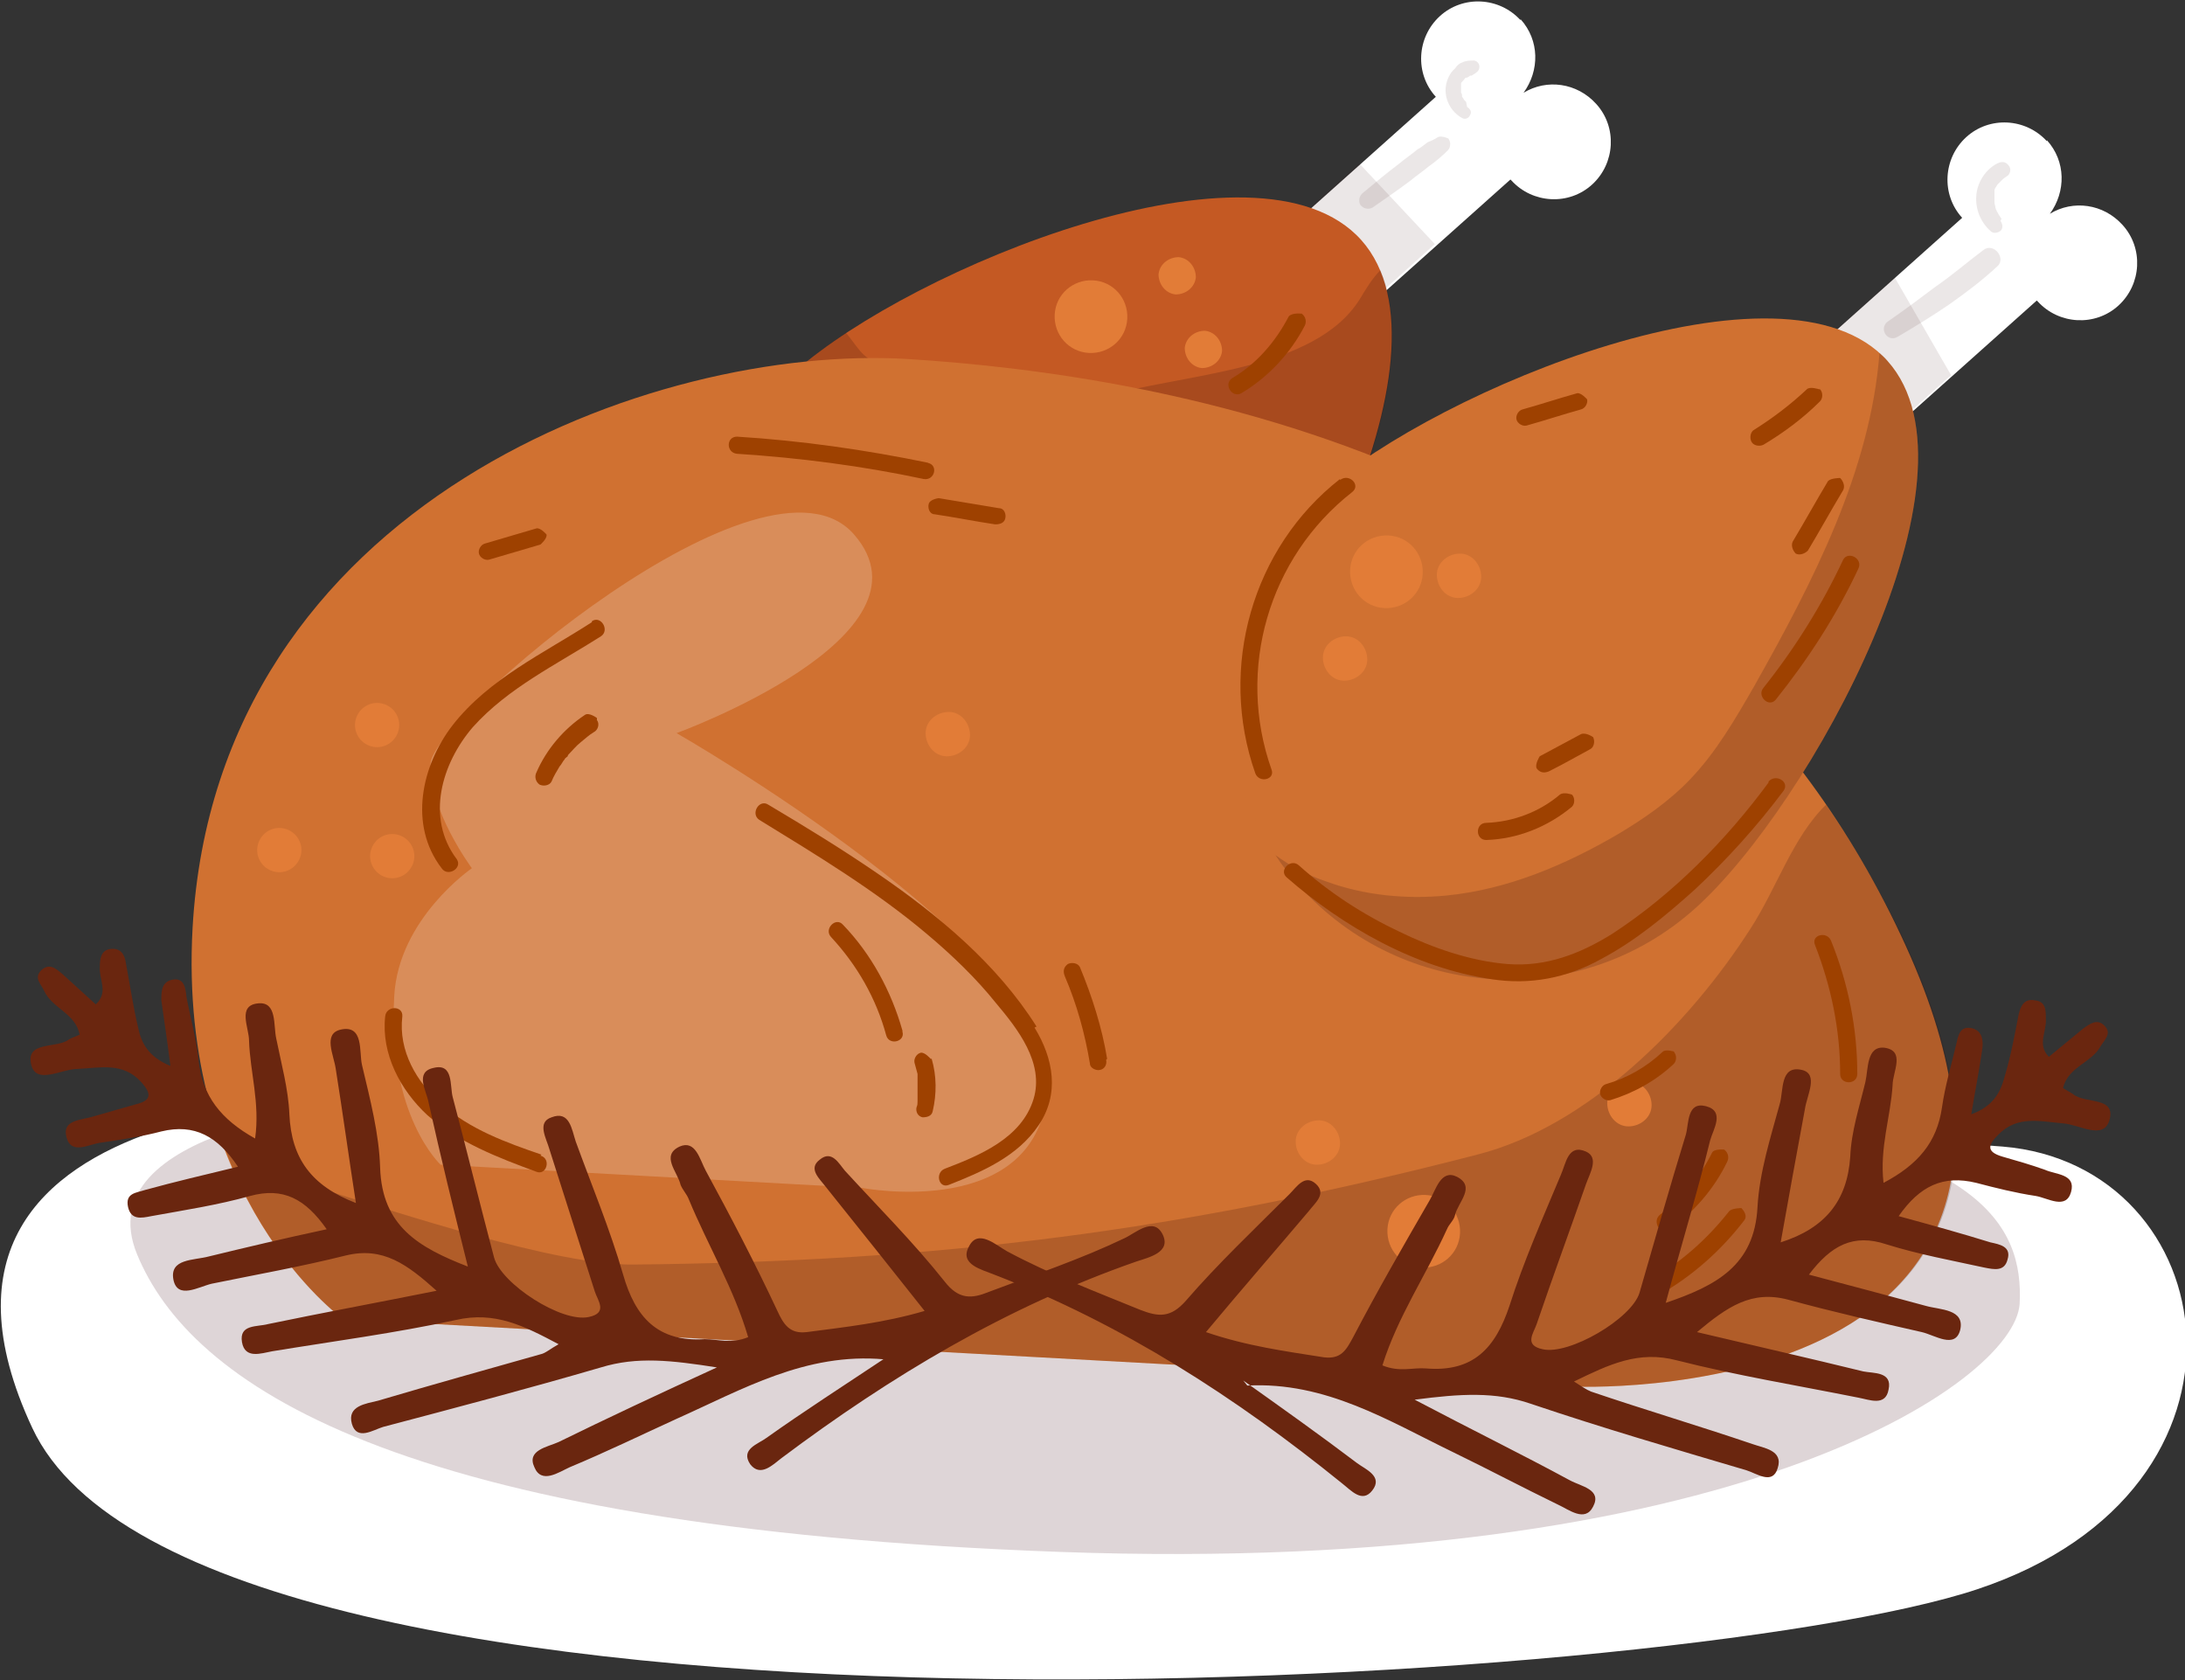 <?xml version="1.0" encoding="UTF-8"?>
<svg xmlns="http://www.w3.org/2000/svg" viewBox="0 0 21.67 16.66">
  <rect x="0" y="0" width="21.67" height="16.66" fill="#333333" stroke="none"/>
  <defs>
    <style>
      .cls-1 {
        opacity: .1;
      }

      .cls-1, .cls-2, .cls-3, .cls-4, .cls-5, .cls-6, .cls-7, .cls-8, .cls-9, .cls-10 {
        stroke-width: 0px;
      }

      .cls-1, .cls-8 {
        fill: #39120b;
      }

      .cls-2 {
        fill: #5c2f3b;
        mix-blend-mode: multiply;
      }

      .cls-2, .cls-8, .cls-10 {
        opacity: .2;
      }

      .cls-3 {
        fill: #6a260f;
        fill-rule: evenodd;
      }

      .cls-4 {
        fill: #d07131;
      }

      .cls-11 {
        isolation: isolate;
      }

      .cls-5 {
        fill: #9e4100;
      }

      .cls-6 {
        fill: #c45923;
      }

      .cls-7, .cls-10 {
        fill: #fff;
      }

      .cls-8, .cls-10 {
        mix-blend-mode: overlay;
      }

      .cls-9 {
        fill: #e27c37;
      }
    </style>
  </defs>
  <g class="cls-11">
    <g id="_Слой_1" data-name="Слой 1">
      <g>
        <path class="cls-7" d="M3.98,10.89s-5.29-.22-3.66,3.27,16.29,2.6,19.29,1.6,2.45-4.21.25-4.39c-2.19-.18-15.88-.48-15.88-.48Z"/>
        <path class="cls-2" d="M3.53,10.96s-2.69.22-2.17,1.48c.52,1.26,2.51,2.71,9.16,2.95,6.66.24,9.46-1.68,9.51-2.46.04-.78-.38-1.61-3.48-1.91-3.11-.3-13.02-.06-13.02-.06Z"/>
        <g>
          <g>
            <g>
              <path class="cls-7" d="M15.08.19c.19.21.19.51.03.73.23-.14.53-.1.72.11.21.23.19.59-.04.8-.23.21-.59.19-.8-.04,0,0,0,0-.01-.01l-2.16,1.93c-.23.2-.57.18-.78-.04-.2-.23-.18-.57.04-.78l2.16-1.93c-.21-.23-.19-.59.04-.8.23-.21.59-.19.8.04Z"/>
              <polygon class="cls-1" points="13.48 1.62 14.23 2.42 13.42 3.15 12.72 2.3 13.48 1.62"/>
              <path class="cls-6" d="M7.89,3.67c-1.14,1.02-1.24,2.77-.22,3.92,1.02,1.14,2.77,1.24,3.92.22,1.14-1.02,2.93-4.29,1.91-5.43-1.02-1.14-4.46.28-5.61,1.3Z"/>
              <path class="cls-8" d="M11.59,7.81c-1.14,1.02-2.89.92-3.92-.22-1.02-1.14-.92-2.89.22-3.91.14-.12.3-.25.5-.38.05.06.09.12.14.18.31.37,1.82.63,2.39.46.81-.24,2.12-.25,2.57-.98.06-.1.12-.2.2-.28.57,1.33-1.04,4.19-2.09,5.13Z"/>
            </g>
            <path class="cls-4" d="M3.4,13.08l12.19.67s5.5.26,3.26-4.48c-2.22-4.72-7.3-5.55-9.85-5.71-2.51-.15-6.85,1.42-7.09,5.64-.15,2.69,1.48,3.87,1.48,3.87Z"/>
            <path class="cls-8" d="M15.59,13.75l-12.19-.67s-.75-.54-1.18-1.72c.32.18.65.33,1,.44.72.22,2.3.75,3.06.74,3.04-.03,5.43-.33,8.37-1.09,1.1-.28,2.1-1.29,2.71-2.24.26-.4.42-.91.75-1.23.27.39.52.82.75,1.29,2.25,4.73-3.27,4.48-3.27,4.48Z"/>
            <path class="cls-7" d="M20.3,1.39c.19.21.19.51.03.73.23-.14.53-.1.72.11.21.23.19.59-.04.8-.23.21-.59.19-.8-.04,0,0,0,0-.01-.01l-2.16,1.93c-.23.2-.57.18-.78-.04-.2-.23-.18-.57.04-.78l2.16-1.93c-.21-.23-.19-.59.04-.8.23-.21.59-.19.8.04Z"/>
            <polygon class="cls-1" points="19.35 3.72 18.43 4.54 17.72 3.71 18.79 2.75 19.35 3.72"/>
            <path class="cls-4" d="M13.11,4.87c-1.14,1.02-1.24,2.77-.22,3.92,1.02,1.14,2.77,1.24,3.92.22,1.14-1.02,2.93-4.29,1.91-5.43-1.02-1.14-4.46.28-5.61,1.3Z"/>
            <path class="cls-8" d="M16.81,9.01c-1.14,1.02-2.89.92-3.92-.22-.09-.1-.17-.2-.24-.31.15.11.32.2.5.26.38.14.8.18,1.2.14.6-.06,1.17-.3,1.7-.61.25-.15.5-.32.71-.54.26-.27.45-.6.64-.93.58-1.03,1.15-2.13,1.24-3.3.03.03.06.05.08.08,1.02,1.14-.77,4.41-1.91,5.43Z"/>
            <path class="cls-10" d="M4.68,8.61s-.43-.58-.41-1.04c.03-.46,3.32-3.28,4.2-2.27.88,1.01-1.76,1.97-1.76,1.97,0,0,3.76,2.15,3.68,3.5-.07,1.35-1.84,1.01-1.84,1.01l-4.18-.23s-.53-.49-.46-1.67c.04-.77.77-1.27.77-1.27Z"/>
            <path class="cls-9" d="M13.39,5.65c-.01.2.14.37.34.38.2.01.37-.14.38-.34s-.14-.37-.34-.38c-.2-.01-.37.14-.38.34Z"/>
            <path class="cls-9" d="M10.46,3.12c-.01.2.14.37.34.38.2.01.37-.14.38-.34.01-.2-.14-.37-.34-.38-.2-.01-.37.14-.38.34Z"/>
            <path class="cls-9" d="M11.49,2.72c0,.1.07.19.17.2.1,0,.19-.07.2-.17,0-.1-.07-.19-.17-.2-.1,0-.19.07-.2.17Z"/>
            <path class="cls-9" d="M11.75,3.45c0,.1.07.19.17.2.1,0,.19-.07.2-.17,0-.1-.07-.19-.17-.2-.1,0-.19.07-.2.17Z"/>
            <path class="cls-9" d="M13.76,12.19c-.01.2.14.37.34.38.2.01.37-.14.38-.34.01-.2-.14-.37-.34-.38-.2-.01-.37.14-.38.34Z"/>
            <path class="cls-9" d="M13.12,6.52c0,.12.09.23.21.23.12,0,.23-.09.23-.21,0-.12-.09-.23-.21-.23-.12,0-.23.09-.23.21Z"/>
            <path class="cls-9" d="M9.18,7.27c0,.12.09.23.21.23.12,0,.23-.09.23-.21,0-.12-.09-.23-.21-.23-.12,0-.23.09-.23.21Z"/>
            <path class="cls-9" d="M3.83,7.39c.11-.05.16-.18.11-.29-.05-.11-.18-.16-.29-.11-.11.05-.16.18-.11.29.05.11.18.16.29.11Z"/>
            <path class="cls-9" d="M2.86,8.63c.11-.05.16-.18.11-.29-.05-.11-.18-.16-.29-.11-.11.05-.16.18-.11.29.05.11.18.16.29.11Z"/>
            <path class="cls-9" d="M3.98,8.69c.11-.05.16-.18.11-.29-.05-.11-.18-.16-.29-.11-.11.05-.16.18-.11.29.05.11.18.16.29.11Z"/>
            <path class="cls-9" d="M12.85,11.32c0,.12.09.23.21.23.12,0,.23-.09.23-.21,0-.12-.09-.23-.21-.23-.12,0-.23.09-.23.21Z"/>
            <path class="cls-9" d="M15.94,10.94c0,.12.09.23.21.23.12,0,.23-.09.23-.21,0-.12-.09-.23-.21-.23-.12,0-.23.09-.23.21Z"/>
            <path class="cls-9" d="M14.25,5.7c0,.12.09.23.21.23.12,0,.23-.09.23-.21,0-.12-.09-.23-.21-.23-.12,0-.23.09-.23.21Z"/>
            <g>
              <path class="cls-5" d="M13.29,4.75c-.87.68-1.21,1.87-.84,2.92.04.1.2.06.16-.04-.35-.99-.03-2.1.8-2.75.09-.07-.03-.19-.12-.12Z"/>
              <path class="cls-5" d="M17.54,7.76c-.42.57-.95,1.11-1.55,1.5-.32.2-.66.33-1.04.3-.37-.03-.74-.16-1.07-.32-.36-.17-.7-.39-1-.66-.08-.07-.2.05-.12.12.56.49,1.28.9,2.03,1.01.38.06.75-.01,1.09-.2.34-.18.64-.43.93-.69.32-.3.61-.62.88-.98.06-.09-.08-.17-.15-.09Z"/>
              <path class="cls-5" d="M18.28,5.55c-.21.45-.48.88-.79,1.27-.07.08.05.2.12.12.32-.4.6-.83.82-1.3.05-.1-.1-.18-.15-.09Z"/>
              <path class="cls-5" d="M18.25,4.74s-.09,0-.12.03c-.12.2-.23.4-.35.6-.02.04,0,.09.03.12.04.02.09,0,.12-.03.12-.2.23-.4.35-.6.02-.04,0-.09-.03-.12Z"/>
              <path class="cls-5" d="M18.04,3.86s-.09-.03-.12,0c-.16.15-.33.28-.52.4-.04.02-.05.08-.03.12.02.04.08.05.12.03.2-.12.39-.26.56-.43.03-.03.03-.09,0-.12Z"/>
              <path class="cls-5" d="M12.9,3.11s-.09-.01-.12.03c-.13.25-.32.47-.56.61-.09.06,0,.2.09.15.27-.16.49-.4.63-.67.02-.04.01-.09-.03-.12Z"/>
              <path class="cls-5" d="M18.16,9.33c-.04-.1-.2-.06-.16.04.16.41.25.84.25,1.28,0,.11.17.11.17,0,0-.45-.09-.9-.26-1.32Z"/>
              <path class="cls-5" d="M17.27,11.98s-.09,0-.12.03c-.22.28-.49.52-.8.69-.09.05,0,.2.09.15.34-.19.63-.45.86-.75.03-.04,0-.09-.03-.12Z"/>
              <path class="cls-5" d="M17.1,11.4s-.1-.01-.12.03c-.12.24-.29.45-.51.61-.04.03-.05.07-.03.12.02.04.08.06.12.03.24-.17.44-.4.57-.67.02-.04.01-.09-.03-.12Z"/>
              <path class="cls-5" d="M16.61,10.43s-.09-.03-.12,0c-.16.15-.35.26-.56.32-.04.01-.07.06-.06.1.01.04.06.07.1.06.23-.07.45-.19.63-.36.03-.03.03-.09,0-.12Z"/>
              <path class="cls-5" d="M5.87,6.17c-.48.31-1.02.56-1.38,1.02-.31.4-.44.99-.11,1.42.06.09.21,0,.15-.09-.31-.41-.15-.95.16-1.31.35-.39.83-.62,1.27-.9.09-.06,0-.21-.09-.15Z"/>
              <path class="cls-5" d="M9.21,4.59c-.63-.13-1.26-.22-1.9-.26-.11,0-.11.16,0,.17.62.04,1.24.12,1.85.25.11.02.15-.14.04-.16Z"/>
              <path class="cls-5" d="M9.91,5.04l-.6-.1s-.09.01-.1.06c-.01.04.01.1.06.1.2.03.4.07.6.1.04,0,.09-.01.1-.06.01-.04-.01-.1-.06-.1Z"/>
              <path class="cls-5" d="M10.28,10.18c-.39-.62-.98-1.11-1.58-1.52-.35-.24-.71-.46-1.08-.68-.09-.06-.18.09-.09.15.57.35,1.15.7,1.66,1.13.25.21.49.44.69.69.21.25.48.59.37.95-.12.39-.54.56-.88.69-.1.04-.06.2.04.16.33-.13.68-.28.89-.59.21-.31.15-.66-.04-.97Z"/>
              <path class="cls-5" d="M5.37,11.45c-.35-.12-.71-.25-.99-.5-.25-.22-.43-.53-.39-.87.01-.11-.16-.11-.17,0-.04.37.15.73.42.98.31.27.7.42,1.08.56.1.04.15-.13.04-.16Z"/>
              <path class="cls-5" d="M10.98,10.5c-.05-.31-.15-.62-.27-.91-.02-.04-.08-.05-.12-.03-.04.03-.05.07-.03.12.12.28.2.57.25.87,0,.04.06.07.1.06.05-.01.07-.06.06-.1Z"/>
              <path class="cls-5" d="M5.92,7.12s-.08-.06-.12-.03c-.21.14-.38.34-.48.57-.02.04-.01.09.03.12.04.02.1.01.12-.03.02-.05.05-.1.08-.15.02-.02.03-.05.05-.07,0-.01.02-.02.03-.03,0,0,0,0,0,0,0,0,0-.01.01-.02.04-.04.07-.08.12-.12.05-.04.08-.07.13-.1.04-.02.06-.08.03-.12Z"/>
              <path class="cls-5" d="M5.42,5.3s-.06-.07-.1-.06c-.17.05-.34.1-.51.15-.04.01-.07.06-.06.1.01.04.06.07.1.06l.51-.15s.07-.06.06-.1Z"/>
              <path class="cls-5" d="M15.74,3.96s-.06-.07-.1-.06c-.18.05-.36.11-.54.16-.04.01-.07.06-.06.1.01.04.06.07.1.06.18-.05.36-.11.54-.16.04-.01.07-.06.06-.1Z"/>
              <path class="cls-5" d="M15.59,7.88s-.08-.03-.12,0c-.2.17-.46.27-.73.28-.11,0-.11.17,0,.17.31-.01.61-.13.85-.33.03-.03.03-.09,0-.12Z"/>
              <path class="cls-5" d="M15.8,7.31s-.07-.05-.12-.03l-.41.22s-.05.08-.03.12c.03.04.07.05.12.03.14-.07.28-.15.41-.22.04-.02.05-.08.03-.12Z"/>
              <path class="cls-5" d="M8.95,10.22c-.11-.39-.31-.76-.59-1.05-.07-.08-.19.04-.12.12.26.28.45.61.55.98.03.1.19.06.16-.04Z"/>
              <path class="cls-5" d="M9.23,10.5s-.06-.07-.1-.06c-.04.01-.07.06-.06.1.01.04.02.07.03.11,0,0,0,.01,0,.02,0,0,0,0,0,0,0,0,0,.02,0,.03,0,.02,0,.04,0,.06,0,.04,0,.08,0,.11,0,0,0,.03,0,.02,0,0,0,.02,0,.03,0,.02,0,.04-.01.06-.01.04.01.09.06.1.04,0,.09-.01.1-.06.04-.17.04-.35-.01-.52Z"/>
            </g>
            <g>
              <path class="cls-1" d="M19.67,2.48c-.16.12-.31.25-.47.36-.16.12-.32.24-.48.35-.09.07,0,.21.1.15.17-.1.35-.21.51-.32.17-.12.33-.24.48-.38.09-.08-.04-.24-.14-.16Z"/>
              <path class="cls-1" d="M19.85,2.17s-.05-.07-.06-.11c0-.02-.01-.03-.01-.06,0-.01,0-.02,0-.04,0,0,0-.02,0-.01,0,0,0-.01,0-.01,0-.01,0-.02,0-.03,0,0,0-.01,0-.02,0,0,0,0,0,0,0,0,0,0,0,0,0-.02.02-.04.03-.06,0,0,0,0,0,0,0,0,0,0,.01-.01,0,0,.02-.02.03-.03.02-.02.02-.02.05-.04.04-.02.05-.08.02-.11-.03-.04-.07-.04-.11-.02-.12.06-.2.19-.21.32-.01.13.04.26.14.35.03.03.07.02.1,0,.03-.03.02-.07,0-.1Z"/>
              <path class="cls-1" d="M14.38,1.38s-.08-.04-.12-.02c-.03.02-.07.04-.1.05-.03.02-.06.05-.1.07-.06.05-.12.09-.18.14-.12.09-.24.19-.36.29-.04.03-.05.08-.03.12.03.04.08.05.12.03.13-.09.26-.18.38-.27.06-.05.12-.09.18-.14.07-.05.13-.1.19-.16.03-.03.03-.09,0-.12Z"/>
              <path class="cls-1" d="M14.54,1.01s0,0,0,0c0,0,0,0,0,0,0,0,0,0-.01-.01,0,0,0,0-.01-.01,0,0,0,0,0,0,0,0-.01-.02-.02-.03,0,0,0,0,0-.01,0,0,0,0,0,0,0-.01,0-.02-.01-.03,0,0,0-.01,0,0,0,0,0-.01,0-.02,0,0,0-.01,0-.02,0,0,0,0,0-.01,0,0,0-.02,0-.03,0,0,0,0,0,0,0,0,0-.01,0-.01,0-.01.01-.02.02-.03,0,0,0,0,0,0,0,0,0,0,0,0,0,0,0,0,.01-.01,0,0,.01-.02.02-.02,0,0,.02-.01,0,0,0,0,0,0,.01,0,0,0,.02-.01.03-.02,0,0,.01,0,.01,0,0,0,.01,0,.02-.01,0,0,0,0,0,0,0,0,.02-.01.03-.02.05-.03.04-.11-.02-.12-.04,0-.08,0-.12.02-.03.01-.05.03-.07.06-.05.04-.08.11-.09.17-.02.13.05.26.16.32.03.02.07,0,.08-.03.02-.03,0-.06-.03-.08Z"/>
            </g>
          </g>
          <path class="cls-3" d="M8.77,13.48c-.78-.07-1.41.3-2.06.59-.35.16-.7.33-1.06.48-.11.05-.28.17-.35,0-.08-.17.13-.2.24-.25.49-.24.98-.47,1.57-.74-.45-.07-.79-.11-1.15,0-.72.21-1.44.4-2.16.59-.1.03-.26.14-.31-.03-.05-.18.14-.2.26-.23.54-.16,1.08-.31,1.61-.46.05-.01.09-.05.18-.1-.34-.18-.63-.33-1.02-.24-.6.13-1.21.21-1.82.31-.11.02-.27.08-.3-.09-.03-.18.15-.15.26-.18.53-.11,1.07-.21,1.67-.33-.29-.26-.53-.44-.9-.35-.44.11-.89.19-1.33.28-.13.03-.34.16-.38-.04-.04-.21.2-.19.35-.23.37-.09.75-.18,1.17-.27-.21-.3-.43-.42-.76-.33-.32.09-.65.14-.98.2-.1.02-.2.04-.23-.09-.03-.14.08-.14.17-.17.29-.08.59-.15.92-.23-.2-.3-.43-.43-.76-.35-.19.05-.39.08-.59.11-.12.01-.3.13-.35-.05-.05-.18.15-.17.27-.21.14-.04.28-.08.42-.12.17-.04.14-.12.05-.22-.18-.2-.41-.14-.63-.13-.16,0-.41.16-.46-.04-.06-.24.25-.16.37-.25.03-.02.07-.03.11-.05-.04-.21-.27-.26-.35-.43-.03-.07-.11-.13-.03-.21.08-.07.14-.02.21.04.11.1.22.2.33.3.13-.12.03-.25.04-.37,0-.08.01-.17.11-.18.1-.01.14.06.15.15.04.21.07.42.12.63.03.15.1.29.32.38-.03-.24-.06-.44-.09-.65,0-.08,0-.17.09-.2.14-.04.15.08.16.17.04.21.1.42.12.63.04.35.22.58.56.77.05-.35-.05-.66-.06-.97,0-.13-.12-.35.09-.37.19-.02.15.22.18.35.05.25.12.5.13.75.02.44.22.71.66.88-.07-.45-.13-.89-.2-1.33-.02-.14-.13-.35.05-.39.23-.05.18.22.21.35.08.34.17.68.18,1.02.02.58.38.79.87.98-.14-.56-.27-1.09-.39-1.63-.02-.11-.14-.3.05-.34.2-.05.16.18.19.29.14.53.27,1.06.41,1.59.07.26.67.65.94.59.19-.04.09-.16.06-.25-.15-.47-.3-.94-.45-1.41-.03-.11-.13-.27.02-.32.18-.07.2.12.24.24.16.44.34.87.47,1.32.12.42.34.67.81.64.13,0,.26.05.43-.02-.14-.48-.4-.91-.59-1.37-.02-.05-.06-.09-.08-.14-.03-.13-.2-.29-.01-.38.16-.07.2.13.26.24.25.46.49.92.71,1.39.06.13.12.23.29.21.38-.05.76-.09,1.17-.21-.34-.43-.66-.83-.98-1.23-.06-.08-.18-.18-.06-.27.12-.1.19.04.25.11.33.36.68.71.99,1.1.14.18.27.17.44.1.45-.17.9-.32,1.34-.53.11-.05.29-.22.38-.04.09.18-.14.23-.26.27-1.29.45-2.44,1.14-3.52,1.95-.09.07-.21.19-.31.06-.1-.15.08-.2.16-.26.38-.27.77-.52,1.16-.78Z"/>
          <path class="cls-3" d="M12.37,13.74c.78-.04,1.4.35,2.04.66.35.17.69.35,1.04.52.11.05.27.18.35.02.09-.17-.12-.2-.23-.26-.48-.26-.97-.5-1.54-.8.46-.06.8-.08,1.15.04.71.24,1.43.45,2.14.66.1.03.26.15.31-.02.06-.18-.14-.2-.25-.24-.53-.18-1.07-.34-1.6-.52-.05-.02-.09-.05-.17-.1.35-.17.64-.31,1.02-.21.59.15,1.2.25,1.8.37.11.02.27.09.3-.08.04-.18-.15-.16-.25-.18-.53-.13-1.06-.25-1.65-.39.3-.25.54-.42.91-.32.44.12.88.22,1.32.32.13.03.33.17.38-.02.05-.21-.2-.2-.34-.24-.37-.1-.74-.2-1.16-.31.22-.29.44-.41.77-.3.32.1.65.16.97.23.1.02.2.04.23-.08.04-.13-.08-.15-.17-.17-.29-.09-.58-.17-.91-.26.21-.3.44-.41.77-.33.19.05.39.1.59.13.12.02.3.14.35-.04.05-.18-.15-.17-.26-.22-.14-.05-.28-.09-.42-.13-.17-.05-.14-.12-.04-.22.19-.19.41-.13.64-.11.16.01.4.17.46-.03.07-.24-.24-.16-.36-.26-.03-.02-.07-.04-.1-.06.05-.21.28-.25.37-.41.04-.07.12-.13.04-.21-.07-.07-.14-.02-.21.03-.11.09-.23.19-.34.28-.12-.12-.02-.25-.03-.38,0-.08,0-.17-.11-.18-.1-.02-.14.05-.16.14-.04.21-.08.42-.14.62-.04.15-.11.29-.33.37.04-.24.08-.44.11-.65.01-.08,0-.17-.09-.2-.14-.04-.15.08-.17.16-.05.21-.11.41-.14.62-.05.35-.24.57-.58.75-.04-.35.07-.65.09-.97,0-.13.13-.34-.08-.37-.18-.02-.16.21-.19.34-.06.25-.14.49-.15.74-.03.44-.25.71-.69.85.08-.45.16-.89.24-1.32.02-.14.14-.35-.03-.39-.22-.05-.18.21-.22.34-.09.33-.2.67-.22,1.02-.03.58-.41.78-.91.95.15-.56.31-1.08.44-1.61.03-.11.15-.29-.04-.34-.19-.05-.17.17-.2.28-.16.52-.31,1.05-.46,1.57-.08.26-.7.62-.96.56-.19-.04-.09-.16-.06-.25.16-.47.33-.93.49-1.39.04-.11.13-.26,0-.32-.18-.08-.2.12-.25.23-.18.43-.37.86-.51,1.3-.14.42-.36.66-.83.62-.13-.01-.26.04-.43-.03.15-.48.43-.89.64-1.35.02-.05.07-.09.08-.14.03-.13.21-.28.02-.38-.16-.08-.21.13-.27.23-.26.45-.52.9-.76,1.36-.07.13-.12.22-.29.2-.38-.06-.76-.11-1.17-.25.35-.42.69-.81,1.02-1.2.06-.08.18-.17.07-.27-.11-.1-.19.03-.26.1-.35.35-.71.69-1.03,1.06-.15.17-.27.16-.45.09-.44-.18-.89-.35-1.32-.58-.11-.06-.29-.23-.38-.05-.1.18.13.23.25.28,1.27.49,2.4,1.22,3.45,2.07.09.07.2.2.3.07.11-.14-.07-.21-.15-.27-.37-.28-.75-.55-1.13-.82Z"/>
        </g>
      </g>
    </g>
  </g>
</svg>